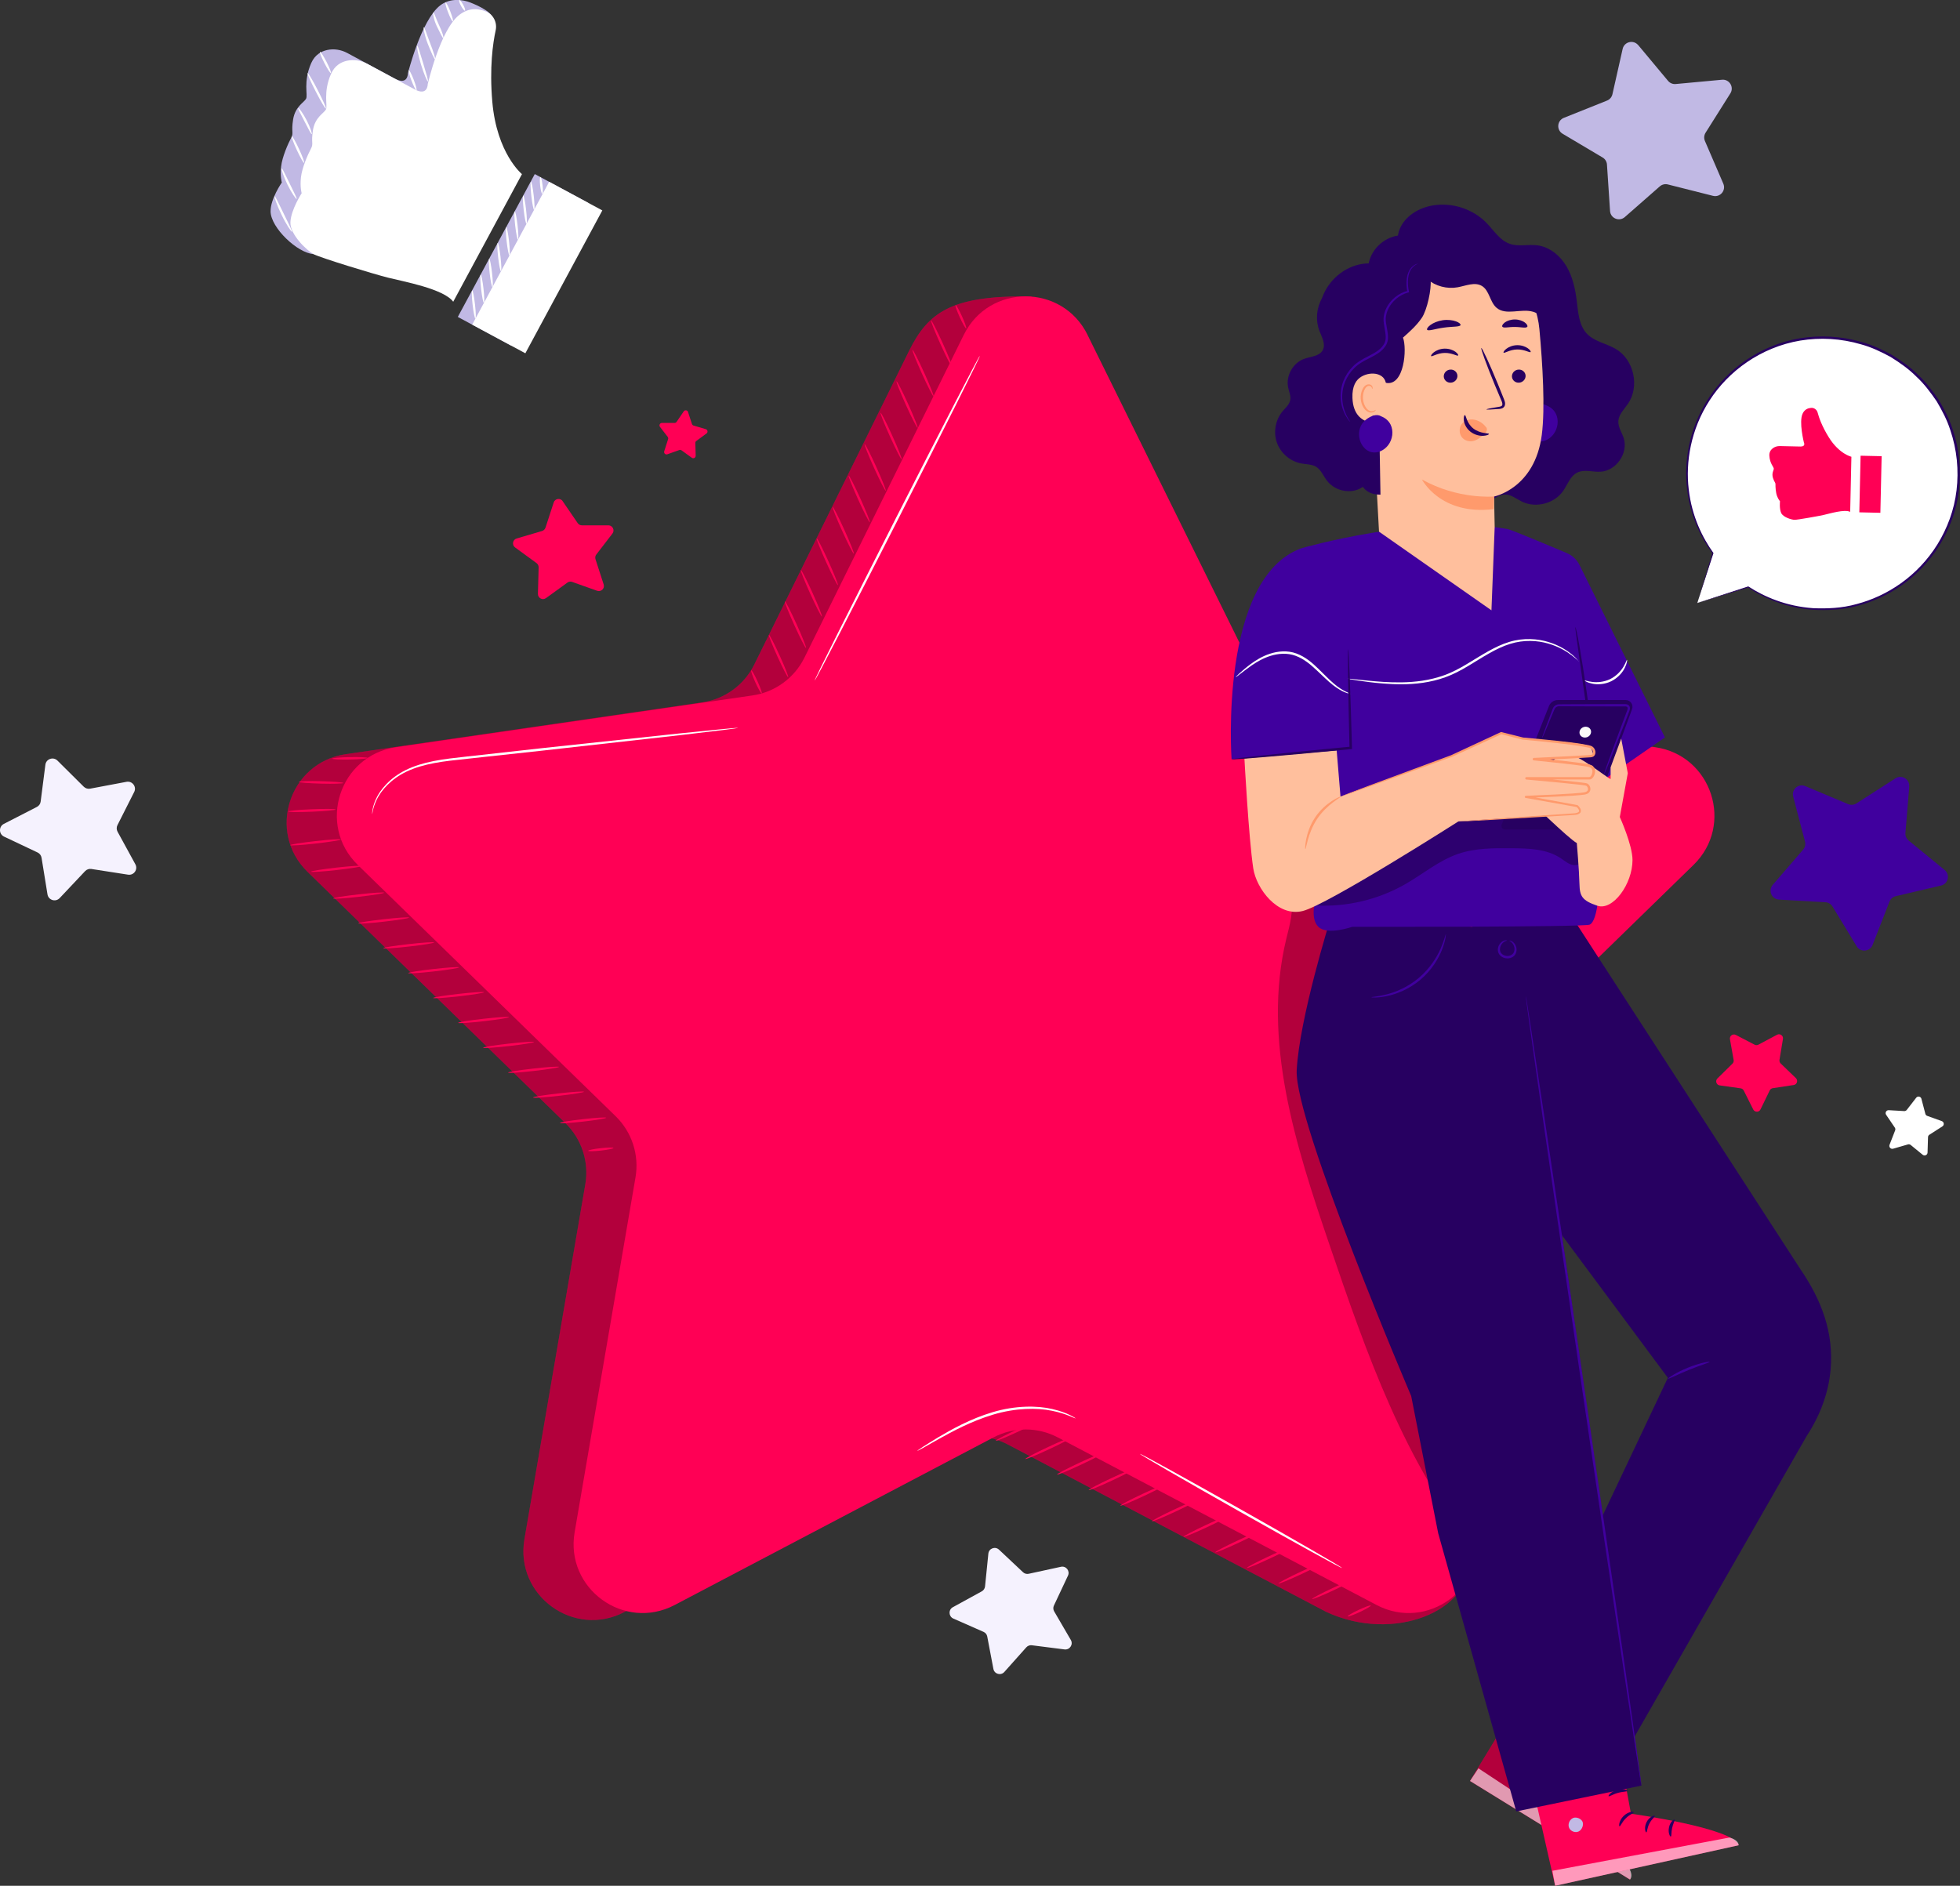 <svg xmlns="http://www.w3.org/2000/svg" id="Calque_2" viewBox="0 0 419.78 403.95"><rect x="0" y="0" width="419.78" height="403.95" fill="#333333" stroke="none"/><defs><style>      .cls-1 {        fill: #f05;      }      .cls-2 {        fill: #c1b9e4;      }      .cls-3 {        fill: #fff;      }      .cls-4 {        fill: #270061;      }      .cls-5 {        fill: #fafafa;      }      .cls-6 {        opacity: .6;      }      .cls-7 {        opacity: .3;      }      .cls-8 {        fill: #ffbf9d;      }      .cls-9 {        fill: #f5f5f5;      }      .cls-10 {        fill: #f5f2fe;      }      .cls-11 {        fill: #40009e;      }      .cls-12 {        fill: #ff9a6c;      }    </style></defs><g id="Character_1"><g><path class="cls-10" d="M213.95,331.94l5.15,4.84c.32.31.78.43,1.21.34l6.91-1.5c1.1-.24,1.99.88,1.51,1.9l-3.01,6.4c-.19.4-.17.87.06,1.26l3.56,6.11c.57.97-.23,2.17-1.34,2.03l-7.01-.89c-.44-.06-.88.11-1.18.44l-4.71,5.28c-.75.84-2.13.45-2.34-.65l-1.32-6.95c-.08-.44-.38-.81-.79-.99l-6.47-2.85c-1.03-.45-1.09-1.89-.11-2.43l6.2-3.4c.39-.21.65-.61.7-1.05l.71-7.03c.11-1.12,1.46-1.62,2.28-.85Z"></path><path class="cls-2" d="M350.87,9.67l6.38,7.65c.4.48,1.02.74,1.64.68l9.92-.92c1.58-.15,2.63,1.58,1.79,2.92l-5.31,8.43c-.33.53-.39,1.19-.14,1.77l3.94,9.15c.63,1.45-.69,2.99-2.22,2.6l-9.66-2.44c-.61-.15-1.25,0-1.73.42l-7.49,6.57c-1.19,1.04-3.06.27-3.16-1.31l-.66-9.94c-.04-.63-.39-1.19-.93-1.51l-8.57-5.09c-1.36-.81-1.2-2.82.27-3.41l9.25-3.7c.58-.23,1.01-.74,1.15-1.35l2.19-9.72c.35-1.54,2.31-2.02,3.33-.8Z"></path><path class="cls-3" d="M411.52,235.39l.84,3.2c.05.2.2.37.4.44l3.12,1.12c.5.18.57.85.13,1.13l-2.79,1.79c-.18.11-.28.31-.29.51l-.1,3.31c-.02.53-.63.8-1.04.47l-2.57-2.1c-.16-.13-.38-.18-.58-.12l-3.18.92c-.51.15-.96-.35-.77-.84l1.2-3.09c.08-.19.05-.41-.07-.59l-1.86-2.74c-.3-.44.04-1.02.56-.99l3.31.19c.21.01.41-.08.54-.24l2.03-2.62c.32-.42.98-.28,1.12.23Z"></path><path class="cls-11" d="M408.92,168.48l-.83,9.93c-.05.63.21,1.24.69,1.64l7.71,6.31c1.22,1,.77,2.97-.77,3.33l-9.7,2.28c-.61.14-1.11.58-1.34,1.16l-3.62,9.28c-.57,1.47-2.59,1.65-3.41.3l-5.17-8.52c-.33-.54-.89-.88-1.52-.92l-9.95-.57c-1.58-.09-2.37-1.95-1.34-3.15l6.51-7.55c.41-.48.56-1.12.4-1.73l-2.53-9.64c-.4-1.53,1.13-2.86,2.58-2.24l9.19,3.86c.58.24,1.24.19,1.77-.15l8.38-5.38c1.33-.85,3.06.19,2.93,1.76Z"></path><path class="cls-10" d="M12.3,162.92l5.64,5.6c.36.35.86.51,1.35.42l7.81-1.47c1.24-.23,2.21,1.06,1.64,2.18l-3.58,7.09c-.23.45-.22.98.02,1.42l3.81,6.97c.61,1.11-.32,2.43-1.57,2.23l-7.85-1.22c-.5-.08-1,.1-1.34.46l-5.45,5.78c-.87.92-2.41.44-2.61-.8l-1.27-7.84c-.08-.49-.4-.92-.85-1.13l-7.18-3.4c-1.14-.54-1.17-2.15-.04-2.73l7.07-3.63c.45-.23.75-.66.81-1.16l1.01-7.88c.16-1.25,1.69-1.77,2.58-.89Z"></path><g><g><rect class="cls-2" x="94.6" y="49.18" width="34.76" height="12.93" transform="translate(9.89 127.85) rotate(-61.69)"></rect><rect class="cls-3" x="97.68" y="50.84" width="34.76" height="12.93" transform="translate(10.05 131.43) rotate(-61.69)"></rect><path class="cls-3" d="M117.03,48.19c-.76,1.42-.23,3.19,1.19,3.95,1.42.76,3.19.23,3.95-1.19.76-1.42.23-3.19-1.19-3.95-1.42-.76-3.19-.23-3.95,1.19Z"></path><path class="cls-3" d="M112.07,41.89c.14-.02.41,1.33.6,3,.19,1.67.23,3.05.09,3.06-.14.02-.41-1.33-.6-3-.19-1.67-.23-3.05-.09-3.06Z"></path><path class="cls-3" d="M110.25,45.28c.14-.02.41,1.33.6,3,.19,1.67.23,3.05.09,3.06-.14.02-.41-1.33-.6-3-.19-1.67-.23-3.05-.09-3.06Z"></path><path class="cls-3" d="M108.42,48.66c.14-.02.41,1.33.6,3,.19,1.68.23,3.05.09,3.06-.14.02-.41-1.33-.6-3-.19-1.67-.23-3.05-.09-3.06Z"></path><path class="cls-3" d="M106.6,52.05c.14-.02.41,1.33.6,3,.19,1.68.23,3.05.09,3.06-.14.02-.41-1.33-.6-3-.19-1.67-.23-3.05-.09-3.06Z"></path><path class="cls-3" d="M104.78,55.44c.14-.02.41,1.33.6,3,.19,1.67.23,3.05.09,3.06-.14.02-.41-1.33-.6-3-.19-1.67-.23-3.05-.09-3.06Z"></path><path class="cls-3" d="M102.95,58.82c.14-.02.41,1.33.6,3,.19,1.68.23,3.05.09,3.06-.14.02-.41-1.33-.6-3-.19-1.67-.23-3.05-.09-3.06Z"></path><path class="cls-3" d="M101.13,62.21c.14-.02.41,1.33.6,3,.19,1.68.23,3.05.09,3.06s-.41-1.33-.6-3c-.19-1.67-.23-3.05-.09-3.06Z"></path><path class="cls-3" d="M113.71,38.92c.14-.02.41,1.33.6,3,.19,1.67.23,3.05.09,3.06s-.41-1.33-.6-3c-.19-1.67-.23-3.05-.09-3.06Z"></path><path class="cls-3" d="M115.74,37.93c.14-.02.35.77.46,1.77.11.99.09,1.81-.05,1.82-.14.02-.35-.77-.46-1.77-.11-.99-.09-1.81.05-1.82Z"></path></g><g><path class="cls-2" d="M93.59,62.38l13.95-27.37s-5.39-4.41-6.35-15.49c-.63-7.33,3.77-12.36,4.36-15.11.37-1.68-3.22-3.23-4.81-3.87-1.51-.6-4.29-1.08-6.49.64-4.08,3.19-6.89,14.55-6.89,14.55,0,0,.02,2.64-2.82,1.1l-10.15-5.47c-1.32-.71-2.85-.97-4.31-.65-1.28.28-2.64,1.03-3.42,2.79-1.78,4.03-.67,6.85-1.11,7.66-.44.81-2.32,1.63-2.77,4.41-.45,2.78.17,2.85-.43,3.97-.6,1.12-1.93,4.07-2.15,6.19-.22,2.11.16,3.36.16,3.36,0,0-2.43,3.49-2.41,6.18.03,3.52,5.76,8.94,9.21,9.16,1.61.1,8.43,1.92,11.66,2.74,3.23.82,12.75,2.4,14.78,5.2Z"></path><path class="cls-3" d="M97.06,64.65l14.73-27.35s-5.39-4.41-6.35-15.49c-.63-7.33.12-12.56.72-15.31.37-1.68-.5-3.41-2.09-4.04-1.51-.6-3.52-.96-5.72.75-4.08,3.19-6.74,14.82-6.74,14.82,0,0,.02,2.64-2.82,1.1l-10.15-5.47c-1.32-.71-2.85-.97-4.31-.65-1.28.28-2.64,1.03-3.42,2.79-1.78,4.03-.67,6.85-1.11,7.66-.44.81-2.32,1.63-2.77,4.41-.45,2.78.17,2.85-.43,3.97-.6,1.12-1.93,4.07-2.15,6.19-.22,2.11.16,3.36.16,3.36,0,0-2.28,3.5-2.41,6.18-.13,2.68,3.53,6.1,4.96,6.87,1.42.77,12.69,4.21,15.92,5.03,3.23.82,11.97,2.38,14,5.18Z"></path><path class="cls-3" d="M89.35,9.77c.14-.03.66,1.69,1.29,3.8.63,2.12,1.15,3.84,1.01,3.89-.13.05-.87-1.6-1.51-3.74-.64-2.13-.93-3.92-.8-3.95Z"></path><path class="cls-3" d="M90.77,5.82c.14-.03.61,1.52,1.34,3.39.73,1.87,1.22,3.46,1.07,3.5-.13.04-.82-1.43-1.56-3.32-.74-1.9-.99-3.55-.85-3.58Z"></path><path class="cls-3" d="M92.82,2.67c.16-.03.51,1.24,1.2,2.7.73,1.47,1.08,2.8.94,2.84-.14.04-.69-1.15-1.42-2.62-.72-1.52-.86-2.9-.73-2.92Z"></path><path class="cls-3" d="M95.42.53c.13-.05.6.82,1.03,1.94.44,1.13.68,2.08.55,2.13-.13.05-.6-.82-1.03-1.94-.44-1.12-.68-2.08-.55-2.13Z"></path><path class="cls-3" d="M98.36.01c.12-.07.5.38.84,1.01.34.63.51,1.19.38,1.26s-.5-.39-.84-1.01c-.33-.62-.5-1.18-.38-1.26Z"></path><path class="cls-3" d="M87.54,15.02c.13-.05.62.87,1.07,2.06.46,1.19.72,2.2.59,2.25-.13.05-.62-.87-1.07-2.06-.46-1.19-.72-2.2-.59-2.25Z"></path><path class="cls-3" d="M65.88,15.65c.13-.07,1.11,1.58,2.19,3.69,1.08,2.1,1.86,3.86,1.73,3.93-.13.07-1.11-1.58-2.19-3.69-1.08-2.1-1.86-3.86-1.73-3.92Z"></path><path class="cls-3" d="M68.54,11.11c.13-.07.75.9,1.4,2.15.64,1.26,1.06,2.33.93,2.39-.13.07-.75-.9-1.4-2.15-.64-1.25-1.06-2.33-.93-2.39Z"></path><path class="cls-3" d="M63.86,23.13c.12-.08,1,1.05,1.81,2.62.81,1.56,1.23,2.94,1.1,2.99-.14.05-.76-1.21-1.56-2.75-.79-1.54-1.47-2.78-1.34-2.86Z"></path><path class="cls-3" d="M62.5,29.2c.13-.06.82,1.16,1.55,2.73.73,1.57,1.21,2.89,1.08,2.95-.13.06-.82-1.16-1.55-2.73-.73-1.57-1.21-2.89-1.08-2.95Z"></path><path class="cls-3" d="M60.33,36.07c.14-.05.82,1.43,1.7,3.23.88,1.8,1.63,3.25,1.5,3.32-.12.07-1.08-1.27-1.97-3.09-.89-1.82-1.36-3.41-1.23-3.46Z"></path><path class="cls-3" d="M58.81,42.01c.13-.05.93,1.67,1.96,3.77,1.02,2.11,1.89,3.79,1.77,3.87-.12.08-1.21-1.51-2.24-3.64-1.04-2.12-1.63-3.95-1.49-4Z"></path></g></g><path class="cls-1" d="M120.52,107.38l3.21,4.68c.2.3.54.47.9.47h5.68c.9.01,1.41,1.05.86,1.76l-3.46,4.5c-.22.28-.28.66-.17,1l1.75,5.4c.28.86-.55,1.66-1.4,1.36l-5.35-1.9c-.34-.12-.71-.07-1,.14l-4.6,3.33c-.73.53-1.75,0-1.73-.91l.15-5.68c0-.36-.16-.7-.45-.91l-4.59-3.35c-.73-.53-.53-1.67.33-1.92l5.45-1.61c.34-.1.61-.37.73-.71l1.76-5.4c.28-.86,1.42-1.02,1.93-.28Z"></path><path class="cls-1" d="M371.77,221.69l4.02,2.09c.25.13.56.13.81,0l4-2.13c.63-.34,1.38.2,1.26.91l-.74,4.47c-.05.28.05.57.25.77l3.26,3.14c.52.5.24,1.38-.47,1.48l-4.48.68c-.28.04-.53.22-.65.48l-1.98,4.07c-.31.65-1.23.65-1.56,0l-2.03-4.05c-.13-.26-.37-.43-.66-.47l-4.49-.63c-.71-.1-1-.97-.49-1.48l3.23-3.18c.2-.2.3-.49.25-.77l-.79-4.46c-.13-.71.62-1.25,1.25-.92Z"></path><path class="cls-1" d="M147.35,88.24l.85,2.58c.05.16.18.29.35.34l2.61.77c.41.12.51.67.16.92l-2.19,1.61c-.14.1-.22.26-.21.44l.08,2.72c.01.43-.48.69-.83.44l-2.2-1.59c-.14-.1-.32-.13-.48-.07l-2.56.91c-.41.15-.8-.24-.67-.65l.83-2.59c.05-.16.02-.34-.08-.48l-1.66-2.15c-.26-.34-.02-.84.41-.84h2.72c.17,0,.33-.09.43-.24l1.53-2.24c.24-.36.79-.28.92.13Z"></path><g><path class="cls-1" d="M222.16,73.22l34.14,69.17c2.15,4.36,6.31,7.38,11.13,8.08l76.34,11.09c12.12,1.76,16.96,16.66,8.19,25.21l-55.24,53.84c-3.48,3.39-5.07,8.29-4.25,13.08l22.06,80.73c.58,10.48-15.87,17.62-30.46,10.87l-68.28-35.9c-4.3-2.26-9.45-2.26-13.75,0l-68.28,35.9c-10.84,5.7-23.51-3.51-21.44-15.58l13.04-76.03c.82-4.79-.77-9.68-4.25-13.08l-55.24-53.84c-8.77-8.55-3.93-23.44,8.19-25.21l76.34-11.09c4.81-.7,8.97-3.72,11.13-8.08l33.18-67.24c4.14-8.37,9.15-11.67,24.96-11.67,5.27,0-.21,4.24,2.5,9.73Z"></path><path class="cls-7" d="M222.16,73.22l34.14,69.17c2.15,4.36,6.31,7.38,11.13,8.08l76.34,11.09c12.12,1.76,16.96,16.66,8.19,25.21l-55.24,53.84c-3.48,3.39-5.07,8.29-4.25,13.08l22.06,80.73c.58,10.48-15.87,17.62-30.46,10.87l-68.28-35.9c-4.3-2.26-9.45-2.26-13.75,0l-68.28,35.9c-10.84,5.7-23.51-3.51-21.44-15.58l13.04-76.03c.82-4.79-.77-9.68-4.25-13.08l-55.24-53.84c-8.77-8.55-3.93-23.44,8.19-25.21l76.34-11.09c4.81-.7,8.97-3.72,11.13-8.08l33.18-67.24c4.14-8.37,9.15-11.67,24.96-11.67,5.27,0-.21,4.24,2.5,9.73Z"></path><path class="cls-1" d="M129.84,239.43c.02.14-2.19.51-4.93.82-2.74.31-4.97.44-4.99.3-.02-.14,2.19-.51,4.93-.82,2.74-.31,4.97-.44,4.99-.3Z"></path><path class="cls-1" d="M131.39,245.9c.02.14-1.19.4-2.68.56-1.5.17-2.73.19-2.74.05-.02-.14,1.19-.4,2.68-.56,1.5-.17,2.73-.19,2.74-.05Z"></path><path class="cls-1" d="M125.07,233.87c.02.14-2.41.53-5.42.87-3.01.34-5.47.5-5.48.35-.02-.14,2.41-.53,5.43-.87,3.01-.34,5.47-.5,5.48-.35Z"></path><path class="cls-1" d="M119.72,228.54c.02.14-2.41.53-5.42.87-3.01.34-5.47.5-5.48.35-.02-.14,2.41-.53,5.43-.87,3.01-.34,5.47-.5,5.48-.35Z"></path><path class="cls-1" d="M114.37,223.21c.02.14-2.41.53-5.42.87-3.01.34-5.47.5-5.48.35-.02-.14,2.41-.53,5.43-.87,3.01-.34,5.47-.5,5.48-.35Z"></path><path class="cls-1" d="M109.02,217.88c.02.14-2.41.53-5.42.87-3.01.34-5.47.5-5.48.35-.02-.14,2.41-.53,5.43-.87,3.01-.34,5.47-.5,5.48-.35Z"></path><path class="cls-1" d="M103.67,212.55c.02.14-2.41.53-5.42.87-3.01.34-5.47.5-5.48.35-.02-.14,2.41-.53,5.43-.87,3.01-.34,5.47-.5,5.48-.35Z"></path><path class="cls-1" d="M98.32,207.22c.02.14-2.41.53-5.42.87-3.01.34-5.47.5-5.48.35-.02-.14,2.41-.53,5.43-.87,3.01-.34,5.47-.5,5.48-.35Z"></path><path class="cls-1" d="M92.97,201.89c.02.14-2.41.53-5.42.87-3.01.34-5.47.5-5.48.35-.02-.14,2.41-.53,5.43-.87,3.01-.34,5.47-.5,5.48-.35Z"></path><path class="cls-1" d="M87.62,196.56c.02.14-2.41.53-5.42.87-3.01.34-5.47.5-5.48.35-.02-.14,2.41-.53,5.43-.87,3.01-.34,5.47-.5,5.48-.35Z"></path><path class="cls-1" d="M71.89,173.4c0,.14-2.26.36-5.07.47-2.81.12-5.08.1-5.09-.05,0-.14,2.26-.36,5.07-.47,2.8-.12,5.08-.1,5.09.05Z"></path><path class="cls-1" d="M73.55,167.72c0,.14-2.14.21-4.78.14-2.64-.07-4.77-.24-4.77-.38,0-.14,2.14-.21,4.78-.14,2.64.07,4.77.24,4.77.38Z"></path><path class="cls-1" d="M78.74,162.36c0,.14-1.69.29-3.79.34-2.09.04-3.8-.04-3.79-.19-.01-.14,1.69-.29,3.78-.33,2.09-.04,3.79.04,3.8.18Z"></path><path class="cls-1" d="M82.27,191.23c.02.14-2.41.53-5.42.87-3.01.34-5.47.5-5.48.35-.02-.14,2.41-.53,5.43-.87,3.01-.34,5.47-.5,5.48-.35Z"></path><path class="cls-1" d="M77.51,185.5c.02.14-2.41.53-5.42.87-3.01.34-5.47.5-5.48.35-.02-.14,2.41-.53,5.43-.87,3.01-.34,5.47-.5,5.48-.35Z"></path><path class="cls-1" d="M73.03,179.82c.02.14-2.4.53-5.4.87-3,.34-5.44.49-5.46.35-.02-.14,2.4-.53,5.4-.87,3-.34,5.44-.49,5.45-.35Z"></path><g><path class="cls-1" d="M290.05,338.29c.06.13-1.91,1.18-4.41,2.35-2.5,1.17-4.57,2.01-4.63,1.88-.06-.13,1.91-1.18,4.41-2.35,2.5-1.17,4.57-2.01,4.63-1.88Z"></path><path class="cls-1" d="M293.59,343.92c.06.13-1,.75-2.36,1.39-1.37.64-2.52,1.05-2.58.92-.06-.13,1-.75,2.36-1.39,1.36-.64,2.52-1.05,2.58-.92Z"></path><path class="cls-1" d="M283.75,334.55c.06.13-2.11,1.28-4.86,2.56-2.75,1.29-5.02,2.22-5.08,2.09-.06-.13,2.11-1.28,4.86-2.56,2.74-1.29,5.02-2.22,5.08-2.09Z"></path><path class="cls-1" d="M276.97,331.22c.06.13-2.11,1.28-4.86,2.56-2.75,1.29-5.02,2.22-5.08,2.09-.06-.13,2.11-1.28,4.86-2.56,2.74-1.29,5.02-2.22,5.08-2.09Z"></path><path class="cls-1" d="M270.2,327.88c.06.13-2.11,1.28-4.86,2.56-2.75,1.29-5.02,2.22-5.08,2.09-.06-.13,2.11-1.28,4.86-2.56,2.74-1.29,5.02-2.22,5.08-2.09Z"></path><path class="cls-1" d="M263.42,324.55c.06.13-2.11,1.28-4.86,2.56-2.75,1.29-5.02,2.22-5.08,2.09s2.11-1.28,4.86-2.56c2.74-1.29,5.02-2.22,5.08-2.09Z"></path><path class="cls-1" d="M256.65,321.22c.06.13-2.11,1.28-4.86,2.56-2.75,1.29-5.02,2.22-5.08,2.09s2.11-1.28,4.86-2.56c2.74-1.29,5.02-2.22,5.08-2.09Z"></path><path class="cls-1" d="M249.87,317.88c.06.13-2.11,1.28-4.86,2.56-2.75,1.29-5.02,2.22-5.08,2.09-.06-.13,2.11-1.28,4.86-2.56,2.74-1.29,5.02-2.22,5.08-2.09Z"></path><path class="cls-1" d="M243.09,314.55c.06.13-2.11,1.28-4.86,2.56-2.75,1.29-5.02,2.22-5.08,2.09-.06-.13,2.11-1.28,4.86-2.56,2.74-1.29,5.02-2.22,5.08-2.09Z"></path><path class="cls-1" d="M236.32,311.22c.06.13-2.11,1.28-4.86,2.56-2.75,1.29-5.02,2.22-5.08,2.09-.06-.13,2.11-1.28,4.86-2.56,2.74-1.29,5.02-2.22,5.08-2.09Z"></path><path class="cls-1" d="M229.54,307.88c.06.13-2.11,1.28-4.86,2.56-2.75,1.29-5.02,2.22-5.08,2.09s2.11-1.28,4.86-2.56c2.74-1.29,5.02-2.22,5.08-2.09Z"></path><path class="cls-1" d="M223.2,303.98c.06.13-2.11,1.28-4.86,2.56-2.75,1.29-5.02,2.22-5.08,2.09-.06-.13,2.11-1.28,4.86-2.56,2.74-1.29,5.02-2.22,5.08-2.09Z"></path><path class="cls-1" d="M214.88,301.09c.06.13-1,.76-2.37,1.4-1.37.64-2.53,1.06-2.6.93-.06-.13,1-.76,2.37-1.4,1.37-.64,2.53-1.06,2.6-.93Z"></path></g><path class="cls-1" d="M232.91,71.72l34.14,69.17c2.15,4.36,6.31,7.38,11.13,8.08l76.34,11.09c12.12,1.76,16.96,16.66,8.19,25.21l-55.24,53.84c-3.48,3.39-5.07,8.29-4.25,13.08l13.04,76.03c2.07,12.07-10.6,21.28-21.44,15.58l-68.28-35.9c-4.3-2.26-9.45-2.26-13.75,0l-68.28,35.9c-10.84,5.7-23.51-3.51-21.44-15.58l13.04-76.03c.82-4.79-.77-9.68-4.25-13.08l-55.24-53.84c-8.77-8.55-3.93-23.44,8.19-25.21l76.34-11.09c4.81-.7,8.97-3.72,11.13-8.08l34.14-69.17c5.42-10.98,21.08-10.98,26.5,0Z"></path><g class="cls-7"><path d="M307.69,197.59c-1.39-11.35-3.13-23.06-9.22-32.74-6.09-9.67-17.75-16.79-28.86-14.08h0c-2.04,11.83-4.19,24.39,2.55,34.33,1.56,2.29,3.56,4.4,4.25,7.08.74,2.9-.19,5.93-.9,8.84-5.31,21.78,2.01,44.43,9.24,65.65,7.9,23.17,16.1,46.89,31.62,65.81-.12-5.73-1.11-10.05-1.82-14.37-1.13-6.86-2.3-13.29-3.83-22.26-1.76-10.28-6.01-32.65-7.56-44.25-.42-3.1.21-6.07,1.31-8.37,1.21-2.55,3.06-4.17,4.4-5.48,1.16-1.13,1.96-1.91,1.96-1.91-1.27-17.48-1.01-20.86-3.14-38.26Z"></path></g><path class="cls-1" d="M168.81,145.07c-.13.06-1.16-1.93-2.3-4.44-1.14-2.51-1.96-4.59-1.83-4.65.13-.06,1.16,1.93,2.3,4.44,1.14,2.51,1.96,4.59,1.83,4.65Z"></path><path class="cls-1" d="M163.14,148.55c-.13.06-.74-1.01-1.36-2.38-.62-1.37-1.02-2.53-.89-2.59.13-.06.74,1.01,1.36,2.38.62,1.37,1.02,2.53.89,2.59Z"></path><path class="cls-1" d="M172.63,138.81c-.13.06-1.25-2.13-2.5-4.89-1.25-2.76-2.16-5.05-2.03-5.11.13-.06,1.25,2.13,2.5,4.89,1.25,2.76,2.16,5.05,2.03,5.11Z"></path><path class="cls-1" d="M176.04,132.08c-.13.06-1.25-2.13-2.5-4.89-1.25-2.76-2.16-5.05-2.03-5.11.13-.06,1.25,2.13,2.5,4.89,1.25,2.76,2.16,5.05,2.03,5.11Z"></path><path class="cls-1" d="M179.46,125.35c-.13.06-1.25-2.13-2.5-4.89-1.25-2.76-2.16-5.05-2.03-5.11.13-.06,1.25,2.13,2.5,4.89,1.25,2.76,2.16,5.05,2.03,5.11Z"></path><path class="cls-1" d="M182.87,118.61c-.13.06-1.25-2.13-2.5-4.89-1.25-2.76-2.16-5.05-2.03-5.11.13-.06,1.25,2.13,2.5,4.89,1.25,2.76,2.16,5.05,2.03,5.11Z"></path><path class="cls-1" d="M186.29,111.88c-.13.06-1.25-2.13-2.5-4.89-1.25-2.76-2.16-5.05-2.03-5.11.13-.06,1.25,2.13,2.5,4.89,1.25,2.76,2.16,5.05,2.03,5.11Z"></path><path class="cls-1" d="M189.71,105.14c-.13.06-1.25-2.13-2.5-4.89-1.25-2.76-2.16-5.05-2.03-5.11.13-.06,1.25,2.13,2.5,4.89,1.25,2.76,2.16,5.05,2.03,5.11Z"></path><path class="cls-1" d="M193.12,98.41c-.13.06-1.25-2.13-2.5-4.89-1.25-2.76-2.16-5.05-2.03-5.11.13-.06,1.25,2.13,2.5,4.89,1.25,2.76,2.16,5.05,2.03,5.11Z"></path><path class="cls-1" d="M196.54,91.67c-.13.06-1.25-2.13-2.5-4.89-1.25-2.76-2.16-5.05-2.03-5.11.13-.06,1.25,2.13,2.5,4.89,1.25,2.76,2.16,5.05,2.03,5.11Z"></path><path class="cls-1" d="M199.96,84.94c-.13.06-1.25-2.13-2.5-4.89-1.25-2.76-2.16-5.05-2.03-5.11s1.25,2.13,2.5,4.89c1.25,2.76,2.16,5.05,2.03,5.11Z"></path><path class="cls-1" d="M203.94,78.64c-.13.06-1.25-2.13-2.5-4.89-1.25-2.76-2.16-5.05-2.03-5.11.13-.06,1.25,2.13,2.5,4.89,1.25,2.76,2.16,5.05,2.03,5.11Z"></path><path class="cls-1" d="M206.93,70.36c-.13.06-.74-1.01-1.37-2.39-.63-1.38-1.03-2.55-.9-2.61.13-.06.74,1.01,1.37,2.39.63,1.38,1.03,2.55.9,2.61Z"></path><path class="cls-3" d="M209.84,76.27c.13.07-7.68,15.68-17.44,34.86-9.76,19.19-17.78,34.7-17.91,34.63-.13-.07,7.68-15.67,17.44-34.87,9.76-19.19,17.78-34.69,17.9-34.63Z"></path><path class="cls-3" d="M158.11,155.91s-.29.07-.84.15c-.6.08-1.41.18-2.43.32-2.16.26-5.21.62-8.95,1.07-7.61.85-18.04,2.03-29.56,3.32-5.77.63-11.27,1.22-16.28,1.77-2.5.27-4.88.5-7.07.92-2.19.41-4.18,1-5.89,1.81-3.42,1.63-5.48,4.1-6.39,5.98-.93,1.91-.92,3.14-.99,3.12,0,0,0-.07,0-.22.01-.14.02-.36.07-.64.1-.55.29-1.37.74-2.35.87-1.95,2.94-4.52,6.42-6.23,1.73-.85,3.75-1.48,5.96-1.91,2.21-.44,4.6-.69,7.1-.97,5.01-.56,10.51-1.17,16.28-1.81,11.53-1.24,21.96-2.35,29.58-3.17,3.75-.38,6.8-.68,8.97-.9,1.02-.09,1.84-.16,2.44-.22.56-.04.85-.06.86-.04Z"></path><path class="cls-3" d="M287.42,335.87c-.07.13-9.81-5.24-21.76-11.99-11.95-6.75-21.57-12.32-21.5-12.44.07-.13,9.81,5.24,21.76,11.99,11.94,6.74,21.57,12.31,21.5,12.44Z"></path><path class="cls-3" d="M230.33,303.81c-.05.11-1.82-.98-5.02-1.61-3.18-.67-7.8-.62-12.57.81-4.78,1.43-8.77,3.63-11.63,5.21-1.36.77-2.5,1.41-3.38,1.91-.8.45-1.25.68-1.27.65-.02-.03.4-.32,1.17-.83.77-.5,1.89-1.21,3.3-2.06,2.82-1.67,6.82-3.94,11.67-5.39,4.85-1.45,9.57-1.44,12.79-.67,1.62.37,2.87.85,3.7,1.26.42.19.73.38.94.5.21.12.31.19.31.21Z"></path></g><g><g><path class="cls-3" d="M363.51,129.17l10.93-3.43c4.35,2.87,9.52,4.6,15.11,4.77,16.07.49,29.5-12.15,29.99-28.22.49-16.07-12.15-29.5-28.22-29.99-16.07-.49-29.5,12.15-29.98,28.22-.2,6.71,1.89,12.96,5.55,17.99h-.01s-3.36,10.65-3.36,10.65Z"></path><path class="cls-4" d="M363.51,129.17s.06-.22.19-.67c.14-.48.35-1.15.61-2.03.56-1.83,1.38-4.52,2.44-8,.02-.06.09-.1.15-.08.01,0,.03.01.04.02,0,0,0,0,.01.01l-.17.16c-2.33-3.18-4.74-7.82-5.44-13.73-.73-5.84.37-12.97,4.44-19.31,2.02-3.15,4.76-6.06,8.12-8.36,3.35-2.3,7.32-4.01,11.62-4.72,4.29-.7,8.87-.47,13.26.82,2.21.6,4.32,1.6,6.37,2.71,1.98,1.24,3.94,2.58,5.62,4.28,1.75,1.6,3.16,3.5,4.47,5.42,1.19,2,2.26,4.05,2.95,6.23,1.47,4.31,1.89,8.86,1.36,13.15-.51,4.31-2.05,8.33-4.18,11.77-2.15,3.44-4.92,6.3-7.97,8.46-3.05,2.16-6.36,3.63-9.62,4.48-3.26.9-6.48.98-9.42.85-5.93-.43-10.69-2.58-14-4.79h.1c-3.57,1.1-6.32,1.93-8.2,2.51-.9.27-1.59.48-2.08.63-.46.14-.69.2-.69.2.8-.26,4.03-1.31,10.89-3.55.04-.01.07,0,.1.01,3.3,2.15,8.03,4.24,13.89,4.64,2.91.11,6.09.02,9.3-.89,3.21-.85,6.47-2.31,9.46-4.45,2.99-2.13,5.72-4.95,7.82-8.34,2.09-3.39,3.6-7.35,4.09-11.58.51-4.22.1-8.69-1.35-12.93-.68-2.14-1.74-4.15-2.9-6.12-1.29-1.88-2.67-3.75-4.39-5.33-1.65-1.66-3.57-2.99-5.52-4.2-2.02-1.09-4.08-2.08-6.26-2.67-4.31-1.28-8.81-1.51-13.03-.82-4.22.7-8.13,2.37-11.43,4.62-3.31,2.26-6.02,5.11-8.02,8.21-4.04,6.23-5.15,13.25-4.46,19.03.66,5.85,3,10.45,5.28,13.63.04.05.03.13-.03.17-.04.03-.11.03-.15,0,0,0-.01-.01-.01-.01l.19-.06c-2.19,6.69-3.22,9.84-3.47,10.62Z"></path></g><g><path class="cls-1" d="M396.26,109.65l.26-11.81s-2.59-.56-4.83-4.15c-1.48-2.37-2.13-4.28-2.4-5.31-.17-.63-.76-1.07-1.41-1.01-.62.06-1.36.28-1.81,1.24-.83,1.78.28,6.18.28,6.18,0,0,.46.89-.77.86l-4.38-.1c-.57-.01-1.13.16-1.57.52-.39.32-.72.8-.68,1.54.09,1.67.96,2.44.95,2.79,0,.35-.5.95-.18,1.97.33,1.02.55.93.54,1.42-.01.48.05,1.71.34,2.47s.63,1.11.63,1.11c0,0-.17,1.58.25,2.51.42.93,2.25,1.46,2.87,1.47.61.01,5.02-.77,6.26-1.05,1.24-.28,4.46-1.26,5.64-.66Z"></path><rect class="cls-1" x="394.52" y="101.48" width="12.13" height="4.51" transform="translate(287.95 501.9) rotate(-88.72)"></rect></g></g><g><g><g><g><path class="cls-1" d="M348.74,364.47l-11.51,17.26s13.68,17.5,11.86,20.89l-34.26-21.12,16.83-27.63,17.08,10.59Z"></path><g class="cls-7"><path d="M348.74,364.47l-11.51,17.26s13.68,17.5,11.86,20.89l-34.26-21.12,16.83-27.63,17.08,10.59Z"></path></g><path class="cls-2" d="M327.55,373.72c-.77-.23-1.69.24-1.95,1-.26.76.2,1.7.97,1.94.77.24,1.89-.28,2.06-1.07.17-.79-.43-1.86-1.24-1.91"></path><g class="cls-6"><path class="cls-3" d="M314.83,381.51l1.81-2.72,32.18,21.26s1.12,1.6.28,2.57l-34.26-21.12Z"></path></g><path class="cls-4" d="M337.89,381.9c-.11.16-.99-.28-2.15-.25-1.16,0-2.03.46-2.14.3-.13-.13.73-.97,2.13-.99,1.4-.02,2.29.8,2.16.93Z"></path><path class="cls-4" d="M340.57,385.6c-.06.19-.96.02-1.97.38-1.01.33-1.63,1-1.79.89-.17-.07.31-1.12,1.57-1.54,1.25-.43,2.28.1,2.19.27Z"></path><path class="cls-4" d="M339.96,391.16c-.17-.06.11-1.04,1.1-1.69.99-.66,2-.53,1.99-.35,0,.2-.8.37-1.61.92-.82.53-1.3,1.2-1.48,1.12Z"></path><path class="cls-4" d="M340.08,377.68c-.16.11-.79-.59-1.77-1.11-.97-.54-1.91-.67-1.9-.87-.02-.18,1.08-.36,2.23.27,1.16.62,1.61,1.63,1.45,1.72Z"></path></g><path class="cls-4" d="M342.34,374.15c-.04.07-.77-.23-1.71-1.07-.47-.42-.98-.97-1.46-1.66-.24-.34-.46-.72-.66-1.13-.1-.2-.22-.42-.27-.72-.08-.29.09-.8.47-.94.34-.16.72-.08.97.07.26.15.43.32.59.49.32.33.6.67.84,1.02.47.7.77,1.41.94,2.01.34,1.23.23,2.02.15,2.02-.11,0-.17-.75-.61-1.86-.22-.55-.54-1.18-1-1.81-.23-.31-.5-.62-.8-.91-.3-.32-.61-.51-.8-.41-.07.04-.09.06-.08.22.02.15.11.33.2.53.18.38.38.74.59,1.08.41.67.86,1.22,1.27,1.66.81.88,1.43,1.32,1.37,1.41Z"></path><path class="cls-4" d="M341.97,374.26c-.07-.01-.04-.81.57-1.94.3-.56.76-1.17,1.39-1.73.32-.28.68-.54,1.08-.77.41-.21.93-.52,1.63-.19.35.2.47.63.42.92-.03.3-.13.51-.21.74-.18.44-.43.83-.71,1.16-.56.66-1.23,1.09-1.83,1.32-1.22.48-2.04.24-2.02.18,0-.12.78-.08,1.82-.62.51-.26,1.08-.68,1.54-1.28.23-.3.43-.64.58-1.01.17-.4.22-.78.06-.82-.17-.11-.63-.01-.95.19-.37.2-.7.43-1,.67-.6.49-1.06,1.02-1.39,1.51-.67.98-.87,1.71-.98,1.68Z"></path></g><g><g><path class="cls-1" d="M345.57,368.11l3.74,20.4s22,3.05,23.06,6.75l-39.3,8.68-7.14-31.55,19.64-4.28Z"></path><path class="cls-2" d="M336.79,389.5c-.71.38-1.05,1.35-.71,2.08.35.73,1.33,1.08,2.05.72.72-.36,1.16-1.52.74-2.2s-1.6-1.04-2.22-.51"></path><g class="cls-6"><path class="cls-3" d="M333.07,403.95l-.59-3.21,37.91-7.12s1.92.38,1.99,1.65l-39.3,8.68Z"></path></g><path class="cls-4" d="M349.91,388.18c.04.19-.9.49-1.71,1.32-.83.8-1.13,1.74-1.33,1.71-.19,0-.15-1.21.84-2.19.99-.99,2.2-1.02,2.19-.83Z"></path><path class="cls-4" d="M354.41,388.97c.08.18-.67.69-1.15,1.64-.5.94-.47,1.86-.66,1.89-.17.07-.55-1.02.06-2.2.6-1.18,1.71-1.51,1.76-1.33Z"></path><path class="cls-4" d="M357.84,393.39c-.17.08-.64-.82-.38-1.98.25-1.16,1.07-1.78,1.18-1.63.14.13-.31.83-.51,1.78-.22.95-.1,1.77-.28,1.83Z"></path><path class="cls-4" d="M348.54,383.62c-.04.19-.98.12-2.05.44-1.07.29-1.84.84-1.97.7-.14-.11.53-1.01,1.79-1.36,1.26-.36,2.3.05,2.23.22Z"></path></g><path class="cls-4" d="M347.71,379.52c.02.08-.71.36-1.97.42-.63.03-1.38-.01-2.2-.18-.41-.08-.83-.2-1.26-.35-.21-.08-.45-.15-.7-.33-.26-.15-.49-.64-.31-1,.13-.35.46-.56.74-.62.29-.07.54-.07.76-.06.46,0,.9.06,1.32.15.83.18,1.53.47,2.08.79,1.1.64,1.57,1.29,1.51,1.34-.07.08-.65-.42-1.73-.91-.54-.24-1.21-.47-1.97-.6-.38-.06-.79-.1-1.21-.1-.44-.02-.8.06-.86.27-.02.08-.02.11.09.21.11.09.31.17.51.24.4.15.79.27,1.17.36.76.19,1.47.28,2.06.31,1.2.07,1.95-.05,1.97.06Z"></path><path class="cls-4" d="M347.52,379.85c-.06.04-.59-.56-.94-1.79-.17-.61-.27-1.37-.21-2.21.03-.42.11-.86.24-1.31.14-.44.31-1.02,1.04-1.27.39-.1.78.13.94.37.19.24.26.46.36.68.17.44.26.9.29,1.33.06.86-.13,1.64-.39,2.22-.54,1.19-1.29,1.59-1.32,1.53-.09-.08.5-.6.87-1.71.18-.55.3-1.24.21-1.99-.04-.37-.13-.76-.29-1.13-.15-.4-.38-.71-.53-.63-.2.04-.46.43-.55.8-.12.4-.2.79-.25,1.17-.09.76-.05,1.47.05,2.05.2,1.17.56,1.84.47,1.89Z"></path></g><g><path class="cls-4" d="M337.77,198.07l47.83,73.8c4.55,6.68,7.15,13.55,6.47,21.48-.44,5.1-2.31,9.96-5.12,14.24l-39.03,68.19-19.45-19.91,28.74-60.73-27.42-36.93-14.56-60.14h22.53Z"></path><path class="cls-4" d="M351.55,382.49l-24.08-166.5-1.34-16.89-41.2-2.23s-6.65,21.34-7.21,32.39c-.55,11.05,24.52,69.78,24.52,69.78l5.78,29.38,16.72,59.6,26.81-5.53Z"></path></g></g><g><path class="cls-9" d="M281.76,193.45c-.73-1.21,4.92-5.97,14.02-13.38,2.28-1.86,4.77-3.9,7.44-6.09,2.76-2.2,6.02-4.82,10.54-6.54,4.48-1.68,9.64-2.13,14.76-.98,2.55.57,5.08,1.54,7.47,2.99,2.38,1.45,4.67,3.45,6.39,6.1.41.64.85,1.37,1.25,2.35.39.96.72,2.22.67,3.68-.08,1.64-.58,3.11-1.64,4.48-.54.68-1.26,1.34-2.18,1.83-.45.25-.96.44-1.47.58-.49.12-.97.21-1.46.22-2.06.08-3.46-.69-4.23-1.11-.81-.47-1.25-.8-1.49-.94-.1-.07-.16-.1-.09-.07.06.02.18.06.26.06.17.02.18-.01.01,0-.34.02-1.19.28-2.4.63-.61.18-1.36.32-2.04.45-.68.09-1.37.19-2.02.21-2.63.15-4.88-.17-6.85-.43-1.97-.28-3.67-.52-5.14-.57-1.48-.06-2.64.1-3.97.45-2.61.74-5.24,2.28-7.78,3.75-2.51,1.48-5.13,2.95-7.59,3.81-2.45.89-4.78,1.28-6.69,1.23-1.91-.04-3.37-.52-4.24-1.03-.87-.51-1.2-1-1.1-1.32.24-.72,2.09-.55,4.83-1.53,1.37-.48,2.98-1.25,4.76-2.41,1.81-1.14,3.65-2.68,5.98-4.59,2.34-1.85,5.07-4.11,9.03-5.76,1.95-.8,4.36-1.35,6.6-1.44,2.24-.12,4.35.06,6.27.19,1.92.14,3.69.24,5.15.07.38-.03.71-.1,1.05-.16.33-.09.61-.14.99-.27.8-.24,1.93-.73,3.71-1.03.89-.14,1.98-.22,3.21,0,.6.11,1.25.29,1.8.52.57.23.99.47,1.35.68.69.41,1.14.72,1.28.78.02.01.04.02.03.02h0s.01-.03-.05.1l-.24.51c-.23.43-.42.99-.51,1.23-.11.38-.16.51-.19.74-.03.11-.03.27-.03.27,0,.03,0,.05,0,0v-.03s-.01-.01-.01-.01h0c-.06-.23.08.3.06.24,0-.01,0-.03-.04-.09-.05-.1-.18-.26-.34-.38-.15-.12-.3-.19-.34-.2-.02,0-.01,0,.02,0h.07s.05.02.05.02h.03s.01,0,.01,0l-.63-.03c-.15,0-.43,0-.84.09-.2.04-.45.1-.72.19l-.22.07c-.05.02-.01,0-.03,0v-.02c-.03-.06-.16-.31-.36-.62-1.46-2.32-4.54-4.17-7.71-4.97-3.18-.83-6.54-.71-9.45.16-2.91.85-5.79,2.65-8.64,4.51-2.9,1.91-5.72,3.68-8.3,5.19-10.37,6.08-17.38,8.71-18.08,7.54Z"></path><g><g><path class="cls-11" d="M322.8,113.3c.85.15,9.06,3.6,12.78,5.18,1.18.5,2.14,1.4,2.71,2.55l18.3,36.93-14.16,9.8s1.66,28.85-1.98,30.31c-1.36.54-50.83.46-50.83.46,0,0-5.35,1.89-7.26,0-1.48-1.46-.91-4.31-.91-4.31v-60.21s-2.69-16.58-2.69-16.58c0,0,25.52-7.39,44.03-4.12Z"></path><path class="cls-11" d="M288.5,130.25l.79,29.95-25.52,2.44c0-.17-2.76-38.82,15-45.22l9.73,12.83Z"></path><path class="cls-4" d="M341.38,162.63c-.15-.97-.31-2.1-.59-3.92-.39-2.71-.89-6.21-1.45-10.08-.55-3.87-1.04-7.38-1.42-10.09-.16-1.2-.3-2.22-.42-3.06-.09-.72-.13-1.13-.09-1.13.04,0,.14.38.3,1.1.16.71.36,1.75.58,3.03.46,2.57,1.02,6.13,1.58,10.07.56,3.94,1.01,7.51,1.29,10.11.14,1.3.24,2.35.28,3.08.02.37.03.65.03.84v.13s.03.09-.1.04v-.05c-.01-.05-.01-.08,0-.08Z"></path></g><g class="cls-7"><path d="M339.76,179.73c-1.11-3.37-3.92-6-7.15-7.47-3.23-1.47-6.85-1.88-10.4-1.83-6.18.09-12.42,1.56-17.65,4.86-7.83,4.95-13.07,13.73-21.68,17.15l-1.06,1.52c6.66.35,13.41-1.27,19.19-4.59,3.78-2.17,7.2-5.07,11.33-6.48,3.65-1.24,7.59-1.22,11.44-1.19,3.64.03,7.52.13,10.54,2.17.89.6,1.76,1.39,2.84,1.45,1.21.07,2.32-.88,2.73-2.02.41-1.15.24-2.42-.14-3.58Z"></path></g><g><g><path class="cls-4" d="M328.69,158.97l3.06-7.73c.31-.78,1.06-1.29,1.9-1.29h14.52c1.02,0,1.73,1.01,1.37,1.97l-9.31,25.26c-.11.3-.39.5-.71.5h-17.19c-.54,0-.9-.54-.7-1.04l7.06-17.66Z"></path><path class="cls-8" d="M346.92,175.02l1.71-9.4-1.41-7.4-2.27,6.16v2.49c-.84-.22-8.63-6.82-10.72-5.4-2.09,1.42-7.45,9.22-7.45,9.22,0,0,9.42,9.2,10.93,9.89,0,0,.5,5.81.57,8.81.06,2.55.54,3.52,3.85,4.63,3.31,1.11,7.51-4.66,7.51-9.8,0-3.21-2.71-9.19-2.71-9.19Z"></path><g><path class="cls-8" d="M286.28,160.76l.82,9.88,23.79-8.7,10.59-4.9,4.63,1.16s14.56.95,14.7,1.88c.13.93.79,1.72,0,1.85-.79.13-12.31.66-12.31.66,0,0,12.42.79,12.7,1.72.28.93-.12,2.38-.78,2.38h-13.5s12.71.79,12.84,1.32c.13.53,1.06,1.46-.13,1.85-1.19.4-12.84.79-12.84.79l10.99,1.99s.4,1.72-.53,1.72-24.89,1.59-24.89,1.59c0,0-28.07,17.9-33.37,19.2-5.39,1.32-9.93-4.83-10.58-9.16-.98-6.53-1.89-23.53-1.89-23.53l19.78-1.73Z"></path><path class="cls-12" d="M312.35,175.99s.16-.03.49-.06c.35-.03.82-.07,1.43-.12,1.28-.09,3.13-.23,5.49-.4,2.39-.17,5.3-.37,8.68-.6,1.69-.11,3.5-.24,5.41-.37.96-.06,1.94-.13,2.95-.2.5-.02,1.05-.08,1.33-.34.23-.24-.13-.76-.48-1.07l.09.05c-3.35-.6-7.06-1.26-10.99-1.96-.12-.02-.2-.14-.18-.26.02-.11.11-.18.22-.19,2.1-.09,4.27-.19,6.51-.29,1.12-.07,2.25-.13,3.4-.2.57-.04,1.15-.08,1.72-.14.56-.08,1.2-.07,1.51-.39.32-.27.15-.94-.2-1.14-.17-.06-.51-.1-.79-.14l-.89-.11c-1.2-.12-2.41-.25-3.64-.38-2.45-.23-4.96-.46-7.5-.7-.14-.01-.25-.14-.24-.29.01-.14.13-.24.26-.24,2.69,0,5.42,0,8.19,0,1.39,0,2.78,0,4.19,0h1.06c.18.03.39-.22.52-.49.27-.56.24-1.28-.27-1.55-.34-.16-.95-.23-1.43-.31l-1.54-.22c-1.03-.12-2.06-.25-3.08-.37-2.05-.21-4.07-.42-6.07-.63-.15-.01-.25-.14-.24-.29.01-.13.12-.23.25-.24,2.66-.13,5.27-.25,7.84-.38,1.28-.07,2.55-.15,3.81-.22.3-.03.67-.03.8-.12.16-.1.23-.33.2-.58-.03-.25-.16-.48-.34-.65-.19-.17-.43-.21-.74-.29-2.38-.49-4.8-.72-7.13-1-2.34-.25-4.62-.48-6.83-.68h-.04c-1.58-.41-3.13-.8-4.63-1.18h.15c-3.81,1.73-7.35,3.36-10.6,4.86h-.01c-7.34,2.65-13.29,4.8-17.43,6.29-2.04.72-3.64,1.29-4.75,1.68-.53.18-.94.32-1.24.42-.28.09-.43.14-.43.13,0,0,.14-.07.41-.18.3-.12.7-.27,1.22-.48,1.1-.42,2.69-1.01,4.71-1.78,4.13-1.53,10.06-3.73,17.37-6.44h-.01c3.25-1.51,6.78-3.15,10.58-4.92.05-.02.1-.03.15-.01,1.51.38,3.05.76,4.64,1.16h-.04c2.22.19,4.5.4,6.85.65,2.34.27,4.74.48,7.2.99.28.07.68.15.96.4.28.25.46.59.51.96.05.36-.05.83-.44,1.08-.43.22-.72.14-1.04.19-1.26.07-2.53.15-3.82.22-2.57.13-5.18.26-7.84.39v-.53c2.02.21,4.05.41,6.1.63,1.02.12,2.05.25,3.09.37l1.56.22c.54.11,1,.11,1.62.38.38.21.64.64.69,1.06.05.42-.04.82-.21,1.18-.09.18-.19.36-.35.51-.08.08-.16.15-.28.21-.08.06-.32.09-.37.08h-1.06c-1.41,0-2.8,0-4.19,0-2.77,0-5.51,0-8.19,0l.02-.52c2.55.24,5.05.48,7.51.71,1.23.13,2.44.26,3.64.39l.9.11c.31.06.57.05.96.19.36.22.53.54.61.89.08.34-.01.78-.29,1.04-.27.27-.61.36-.93.42-.3.04-.6.08-.89.11-.59.06-1.16.1-1.74.14-1.15.07-2.29.13-3.41.19-2.24.09-4.41.18-6.52.26l.03-.45c3.93.72,7.64,1.4,10.98,2.01h0s.07.02.09.05c.22.2.39.41.54.67.14.24.23.67-.03.95-.51.45-1.09.42-1.58.46-1.01.06-2,.12-2.96.18-1.92.11-3.72.22-5.42.32-3.38.2-6.29.37-8.69.51-2.36.13-4.21.23-5.5.3-.61.03-1.08.05-1.43.06-.32.01-.49.01-.49,0Z"></path><path class="cls-12" d="M279.56,181.89c-.06,0-.06-.81.18-2.08.25-1.26.79-3.01,1.9-4.68,1.11-1.67,2.52-2.84,3.6-3.54,1.09-.7,1.84-.99,1.87-.93.13.17-2.87,1.56-5.02,4.77-1.06,1.6-1.64,3.26-1.98,4.47-.33,1.22-.46,2-.55,1.99Z"></path></g></g><path class="cls-5" d="M340.69,156.35c.24.59-.09,1.28-.73,1.54s-1.36,0-1.6-.58c-.24-.59.09-1.28.73-1.54s1.36,0,1.6.58Z"></path></g><path class="cls-11" d="M343.51,165.94s.13-.53.45-1.46c.36-1.01.84-2.32,1.41-3.91.62-1.67,1.35-3.62,2.15-5.78.2-.54.41-1.1.63-1.67.17-.54.57-1.23.41-1.59-.07-.15-.3-.23-.6-.21-.32,0-.65,0-.97,0-.65,0-1.31,0-1.98,0-2.68,0-5.23-.01-7.56-.02-1.16,0-2.26-.01-3.3-.02-.51-.05-.9.12-1.13.47-.19.36-.36.85-.53,1.23-.65,1.56-1.19,2.85-1.61,3.84-.39.9-.62,1.39-.65,1.38-.03-.01.14-.53.47-1.45.38-1,.87-2.32,1.46-3.9.17-.42.28-.82.53-1.31.15-.24.37-.43.63-.55.26-.13.59-.13.83-.13,1.04,0,2.14-.02,3.29-.02,2.33,0,4.88-.01,7.55-.02.67,0,1.33,0,1.98,0,.33,0,.65,0,.97,0,.31-.02.84.04,1.06.49.19.43.03.81-.07,1.09-.11.29-.22.58-.33.86-.22.57-.43,1.12-.64,1.66-.84,2.14-1.6,4.09-2.25,5.75-.63,1.57-1.16,2.87-1.56,3.86-.38.91-.6,1.4-.63,1.39Z"></path></g><g><path class="cls-4" d="M301.71,56.24c-2.43-1.54-3.02-5.12-1.7-7.68,1.32-2.56,4.11-4.12,6.96-4.57,4.12-.66,8.52.79,11.42,3.78,1.57,1.62,2.84,3.72,4.97,4.46,1.87.65,3.94.06,5.9.32,2.63.34,4.89,2.21,6.24,4.5,1.35,2.29,1.91,4.95,2.22,7.59.29,2.42.48,5.07,2.15,6.84,1.64,1.72,4.22,2.09,6.26,3.31,3.83,2.3,5.07,8.01,2.54,11.7-.81,1.18-1.96,2.25-2.06,3.68-.09,1.3.75,2.45,1.15,3.69,1.01,3.19-1.6,6.99-4.95,7.18-1.69.1-3.5-.56-5.01.19-1.5.75-2.06,2.56-3.02,3.94-1.89,2.71-5.85,3.73-8.82,2.28-1.24-.61-2.41-1.61-3.79-1.52-1.38.09-2.46,1.27-3.82,1.53-1.77.34-3.46-.96-4.51-2.43-1.05-1.47-1.79-3.2-3.14-4.4-1.77-1.57-4.25-1.96-6.49-2.73-4.94-1.7-9.06-5.62-11.02-10.46-1.95-4.84-1.7-10.53.68-15.18"></path><path class="cls-11" d="M327.44,88.04c.5-.54,1.23-1.05,1.97-1.3h-.15c.14-.05.28-.06.42-.08.54-.13,1.08-.1,1.54.19h-.01c.84.31,1.59.93,2,1.74.71,1.41.45,3.2-.51,4.45-.83,1.09-2.26,1.8-3.59,1.48-1.22-.3-2.13-1.4-2.47-2.61-.38-1.32-.14-2.86.8-3.87Z"></path><path class="cls-8" d="M295.35,113.9l-2.58-47.43c-.1-2.09,1.41-3.91,3.49-4.18l21.21-6.01c6.82-.92,11.61,7.38,12.23,14.23.7,7.61,1.25,16.94.51,22.65-1.49,11.49-10.22,13.2-10.22,13.2q.13,6.55.13,6.55l-.69,17.83-24.06-16.84Z"></path><g><g><path class="cls-4" d="M326.74,80.45c.05.77-.57,1.45-1.37,1.52-.81.07-1.5-.51-1.55-1.28-.05-.77.57-1.46,1.37-1.52.81-.07,1.5.51,1.55,1.28Z"></path><path class="cls-4" d="M327.81,75.41c-.18.2-1.31-.59-2.89-.55-1.58.03-2.71.87-2.89.68-.09-.08.09-.43.58-.82.49-.38,1.32-.76,2.31-.78.98-.02,1.82.32,2.31.67.5.36.67.7.58.79Z"></path></g><g><path class="cls-4" d="M312.14,80.45c.05.77-.57,1.45-1.37,1.52-.81.07-1.5-.51-1.55-1.28-.05-.77.57-1.46,1.37-1.52.81-.07,1.5.51,1.55,1.28Z"></path><path class="cls-4" d="M312.29,76.15c-.18.2-1.31-.59-2.89-.55-1.58.03-2.71.87-2.89.68-.09-.08.09-.43.58-.82.49-.38,1.32-.76,2.31-.78.98-.02,1.82.32,2.31.67.49.36.67.7.58.79Z"></path></g><path class="cls-4" d="M318.36,87.7c0-.09.97-.29,2.55-.54.4-.05.78-.14.84-.42.09-.29-.09-.72-.3-1.19-.41-.97-.83-1.98-1.28-3.04-1.78-4.32-3.08-7.89-2.91-7.96.17-.07,1.76,3.38,3.54,7.7.43,1.07.84,2.08,1.23,3.06.17.45.44.97.25,1.58-.1.3-.39.53-.65.61-.26.09-.48.1-.68.11-1.6.13-2.59.17-2.6.08Z"></path><path class="cls-12" d="M319.98,106.35s-7.68.72-15.44-3.65c0,0,3.94,7.75,15.36,6.36l.08-2.71Z"></path><path class="cls-12" d="M318.23,91.46c-.79-1.06-2.06-1.68-3.25-1.61-.82.05-1.62.46-2.05,1.19-.43.73-.42,1.8.11,2.55.6.84,1.7,1.09,2.59.85.89-.24,1.6-.87,2.28-1.5.19-.17.38-.36.48-.61.1-.25.1-.58-.08-.8"></path><path class="cls-4" d="M313.74,88.92c.26-.02.31,1.69,1.81,2.87,1.5,1.18,3.32.93,3.34,1.17.03.11-.4.34-1.17.39-.76.05-1.87-.16-2.79-.88-.92-.72-1.33-1.71-1.41-2.41-.09-.71.09-1.14.21-1.14Z"></path></g><path class="cls-4" d="M312.81,69.63c-.14.43-1.73.28-3.57.55-1.85.24-3.33.82-3.59.45-.11-.18.13-.59.73-1.03.59-.43,1.53-.85,2.64-1.01,1.11-.15,2.13,0,2.81.25.69.25,1.04.58.98.79Z"></path><path class="cls-4" d="M327.1,70c-.27.37-1.37.03-2.67.04-1.31-.03-2.41.31-2.67-.06-.12-.18.05-.54.52-.9.47-.35,1.26-.65,2.16-.65.9,0,1.69.31,2.15.66.47.36.63.72.52.9Z"></path><path class="cls-4" d="M337.41,68.1c-.53-1.71-1.51-3.35-3.02-4.33-.82-.54-1.78-.86-2.55-1.48-1.65-1.33-2.04-3.66-3.06-5.52-1.32-2.4-3.86-4.09-6.58-4.37-2.27-.23-4.6.45-6.81-.11-1.63-.41-3.06-1.47-4.72-1.79-3.22-.61-6.22,1.7-8.56,4,0,2.31,1.83,3.85,3.6,5.33,1.77,1.48,4.21,2.12,6.48,1.71,1.76-.32,3.69-1.21,5.22-.27,1.6.99,1.67,3.4,3.09,4.64,2.03,1.76,5.26.11,7.84.87,1.99.59,3.24,2.49,4.56,4.1,1.32,1.6,3.31,3.12,5.3,2.53-.13-1.79-.26-3.6-.79-5.31Z"></path><path class="cls-4" d="M313.41,57.74c-1.51-.43-4.59-1.41-5.4-2.72-1.76-2.84-4.85-4.78-8.02-4.61-3.16.17-6.2,2.67-6.85,6.01-3.83.03-7.56,2.43-9.4,6.05-.23.45-.43.92-.6,1.4-1.19,2.1-1.42,4.73-.56,6.99.52,1.36,1.41,2.88.71,4.16-.71,1.3-2.51,1.34-3.92,1.83-2.44.84-4.02,3.65-3.48,6.17.19.91.63,1.81.44,2.72-.2.94-1,1.61-1.63,2.35-1.54,1.83-2.02,4.5-1.21,6.76.81,2.25,2.88,4.01,5.24,4.43,1.07.19,2.24.15,3.16.72,1.06.66,1.53,1.94,2.28,2.93,1.44,1.92,4.15,2.76,6.43,2.01.46-.15.89-.38,1.29-.65.72,1,1.85,1.67,3.77,1.67l-.44-25.17c.24.53.7,1.01,1.53,1.2,4.04.91,4.63-7.41,3.73-9.67,1.46-1.3,2.94-2.61,4.05-4.26,1.11-1.65,2.1-6.14,1.86-8.17,1.46.09,7.66-1.96,7-2.15Z"></path><path class="cls-8" d="M296.86,82.41c-.12-2.45-3.12-2.98-5.25-1.75-1.17.67-2.06,2.03-1.95,4.63.29,6.94,7.2,5.22,7.2,5.02,0-.12.14-5.04,0-7.91Z"></path><path class="cls-12" d="M294.63,87.78s-.12.09-.32.19c-.2.1-.54.18-.9.06-.74-.24-1.41-1.38-1.5-2.63-.04-.63.06-1.24.27-1.75.19-.52.5-.89.87-.97.36-.1.63.11.73.3.1.19.06.33.1.34.02.02.14-.12.08-.41-.03-.14-.12-.3-.29-.42-.17-.13-.42-.19-.68-.15-.53.06-1,.57-1.22,1.13-.25.56-.39,1.24-.34,1.95.1,1.4.87,2.68,1.89,2.93.49.11.9-.06,1.1-.23.21-.18.24-.34.21-.35Z"></path><path class="cls-11" d="M303.65,56.47c.05.07-.7.2-1.39,1.16-.69.95-.95,2.76-.51,4.8l.04.18-.17.04c-1.72.43-3.61,1.79-4.47,3.94-.2.53-.34,1.12-.36,1.69,0,.59.1,1.2.22,1.83.11.63.24,1.28.26,1.98.05.68-.13,1.47-.55,2.05-.86,1.31-2.25,1.96-3.44,2.59-1.23.61-2.36,1.23-3.22,2.11-1.76,1.73-2.54,3.97-2.59,5.82-.07,1.87.46,3.35.91,4.29.46.95.85,1.4.81,1.43-.01.01-.11-.1-.3-.31-.17-.22-.42-.56-.68-1.03-.52-.93-1.12-2.44-1.09-4.39,0-1.93.79-4.29,2.62-6.13.9-.94,2.11-1.61,3.32-2.22,1.19-.63,2.5-1.27,3.25-2.43.77-1.05.42-2.43.22-3.67-.11-.63-.22-1.27-.21-1.93.03-.66.18-1.28.41-1.85.96-2.3,2.98-3.71,4.81-4.13l-.13.22c-.41-2.14-.09-4.02.7-5,.38-.49.8-.75,1.09-.89.3-.12.46-.17.46-.16Z"></path><path class="cls-11" d="M292.04,90.37c.5-.54,1.23-1.05,1.97-1.3h-.15c.14-.05.28-.06.42-.08.54-.13,1.08-.1,1.54.19h-.01c.84.31,1.59.93,2,1.74.71,1.41.45,3.2-.51,4.45-.83,1.09-2.26,1.8-3.59,1.48-1.22-.3-2.13-1.4-2.47-2.61-.38-1.32-.14-2.86.8-3.87Z"></path></g></g><path class="cls-11" d="M351.55,382.49c-.14.02-5.8-37.84-12.64-84.54-6.84-46.72-12.27-84.61-12.13-84.63.14-.02,5.8,37.83,12.64,84.55,6.84,46.71,12.27,84.6,12.13,84.62Z"></path><path class="cls-11" d="M309.67,200.1s0,.32-.1.89c-.11.57-.32,1.37-.69,2.34-.73,1.92-2.22,4.46-4.65,6.52-2.43,2.06-5.18,3.11-7.19,3.52-1.01.21-1.84.29-2.42.3-.57.01-.89-.01-.89-.05,0-.09,1.27-.11,3.23-.61,1.95-.49,4.59-1.56,6.94-3.56,2.35-1.99,3.85-4.42,4.65-6.26.81-1.85,1.04-3.1,1.13-3.08Z"></path><path class="cls-11" d="M322.76,201.45c.02.09-.66.08-1.18.85-.24.36-.43.91-.28,1.44.13.53.68.95,1.34,1.02.65.08,1.28-.2,1.54-.69.27-.48.21-1.05.06-1.46-.33-.86-1-1.02-.96-1.1,0-.03.17-.04.44.08.27.11.62.4.86.87.23.46.36,1.16.03,1.84-.32.69-1.2,1.09-2.02.98-.82-.08-1.58-.67-1.74-1.42-.17-.74.12-1.38.45-1.78.34-.41.75-.6,1.03-.65.29-.05.45,0,.44.03Z"></path><path class="cls-11" d="M366.18,291.71c.04.15-2.04.74-4.48,1.74-2.45.99-4.35,2-4.43,1.87-.07-.11,1.74-1.35,4.23-2.35,2.49-1.01,4.65-1.39,4.68-1.25Z"></path><path class="cls-3" d="M289.2,148.63s-.41-.05-1.1-.31c-.69-.27-1.64-.8-2.68-1.62-1.04-.82-2.15-1.93-3.41-3.11-1.25-1.17-2.69-2.44-4.52-3.11-1.82-.68-3.76-.49-5.37.01-1.62.5-2.96,1.31-4.03,2.04-2.13,1.5-3.35,2.58-3.41,2.5-.02-.03.26-.32.8-.81.54-.49,1.34-1.2,2.4-1.99,1.06-.77,2.41-1.64,4.1-2.19,1.66-.55,3.73-.78,5.69-.05,1.95.72,3.43,2.05,4.67,3.25,1.25,1.21,2.32,2.34,3.31,3.17,1.96,1.72,3.59,2.11,3.55,2.21Z"></path><path class="cls-3" d="M338.15,141.66s-.54-.52-1.59-1.33c-1.05-.8-2.71-1.83-4.99-2.48-2.26-.65-5.17-.86-8.16.08-3,.92-5.89,2.88-9.02,4.76-1.57.94-3.17,1.78-4.81,2.37-1.64.6-3.28.97-4.86,1.2-3.16.46-6.04.34-8.43.16-2.39-.19-4.31-.47-5.63-.67-.61-.1-1.11-.19-1.52-.25-.35-.06-.53-.11-.52-.12,0-.02.19-.01.54.02.41.04.91.09,1.53.16,1.33.14,3.25.36,5.63.51,2.37.13,5.23.21,8.33-.26,1.55-.24,3.15-.62,4.75-1.2,1.6-.58,3.16-1.41,4.72-2.34,3.11-1.86,6.05-3.85,9.14-4.77,3.09-.94,6.1-.68,8.4.03,2.32.71,3.98,1.82,5.01,2.67.51.44.89.8,1.12,1.07.24.26.35.41.34.42Z"></path><path class="cls-3" d="M348.47,141.34c.06,0,.02.68-.45,1.65-.45.96-1.43,2.19-2.92,2.93-1.5.73-3.07.75-4.11.52-1.05-.22-1.61-.61-1.58-.66.03-.08.63.18,1.64.3,1,.12,2.44.05,3.82-.62,1.37-.68,2.32-1.77,2.83-2.64.52-.87.69-1.5.77-1.48Z"></path><path class="cls-4" d="M263.77,162.64s.64-.13,1.82-.28c1.26-.14,2.94-.33,4.98-.56,4.21-.45,10.03-1.04,16.46-1.65.77-.07,1.52-.15,2.24-.21l-.24.27c-.15-5.94-.26-11.23-.31-15.03-.01-1.83-.03-3.34-.04-4.48,0-1.05.02-1.63.06-1.63.03,0,.08.58.14,1.63.05,1.14.12,2.65.2,4.48.15,3.8.32,9.08.48,15.02v.25s-.24.02-.24.02c-.71.07-1.47.14-2.24.22-6.43.62-12.25,1.14-16.47,1.5-2.04.16-3.73.29-5,.39-1.18.08-1.84.11-1.84.07Z"></path></g></g></g></svg>